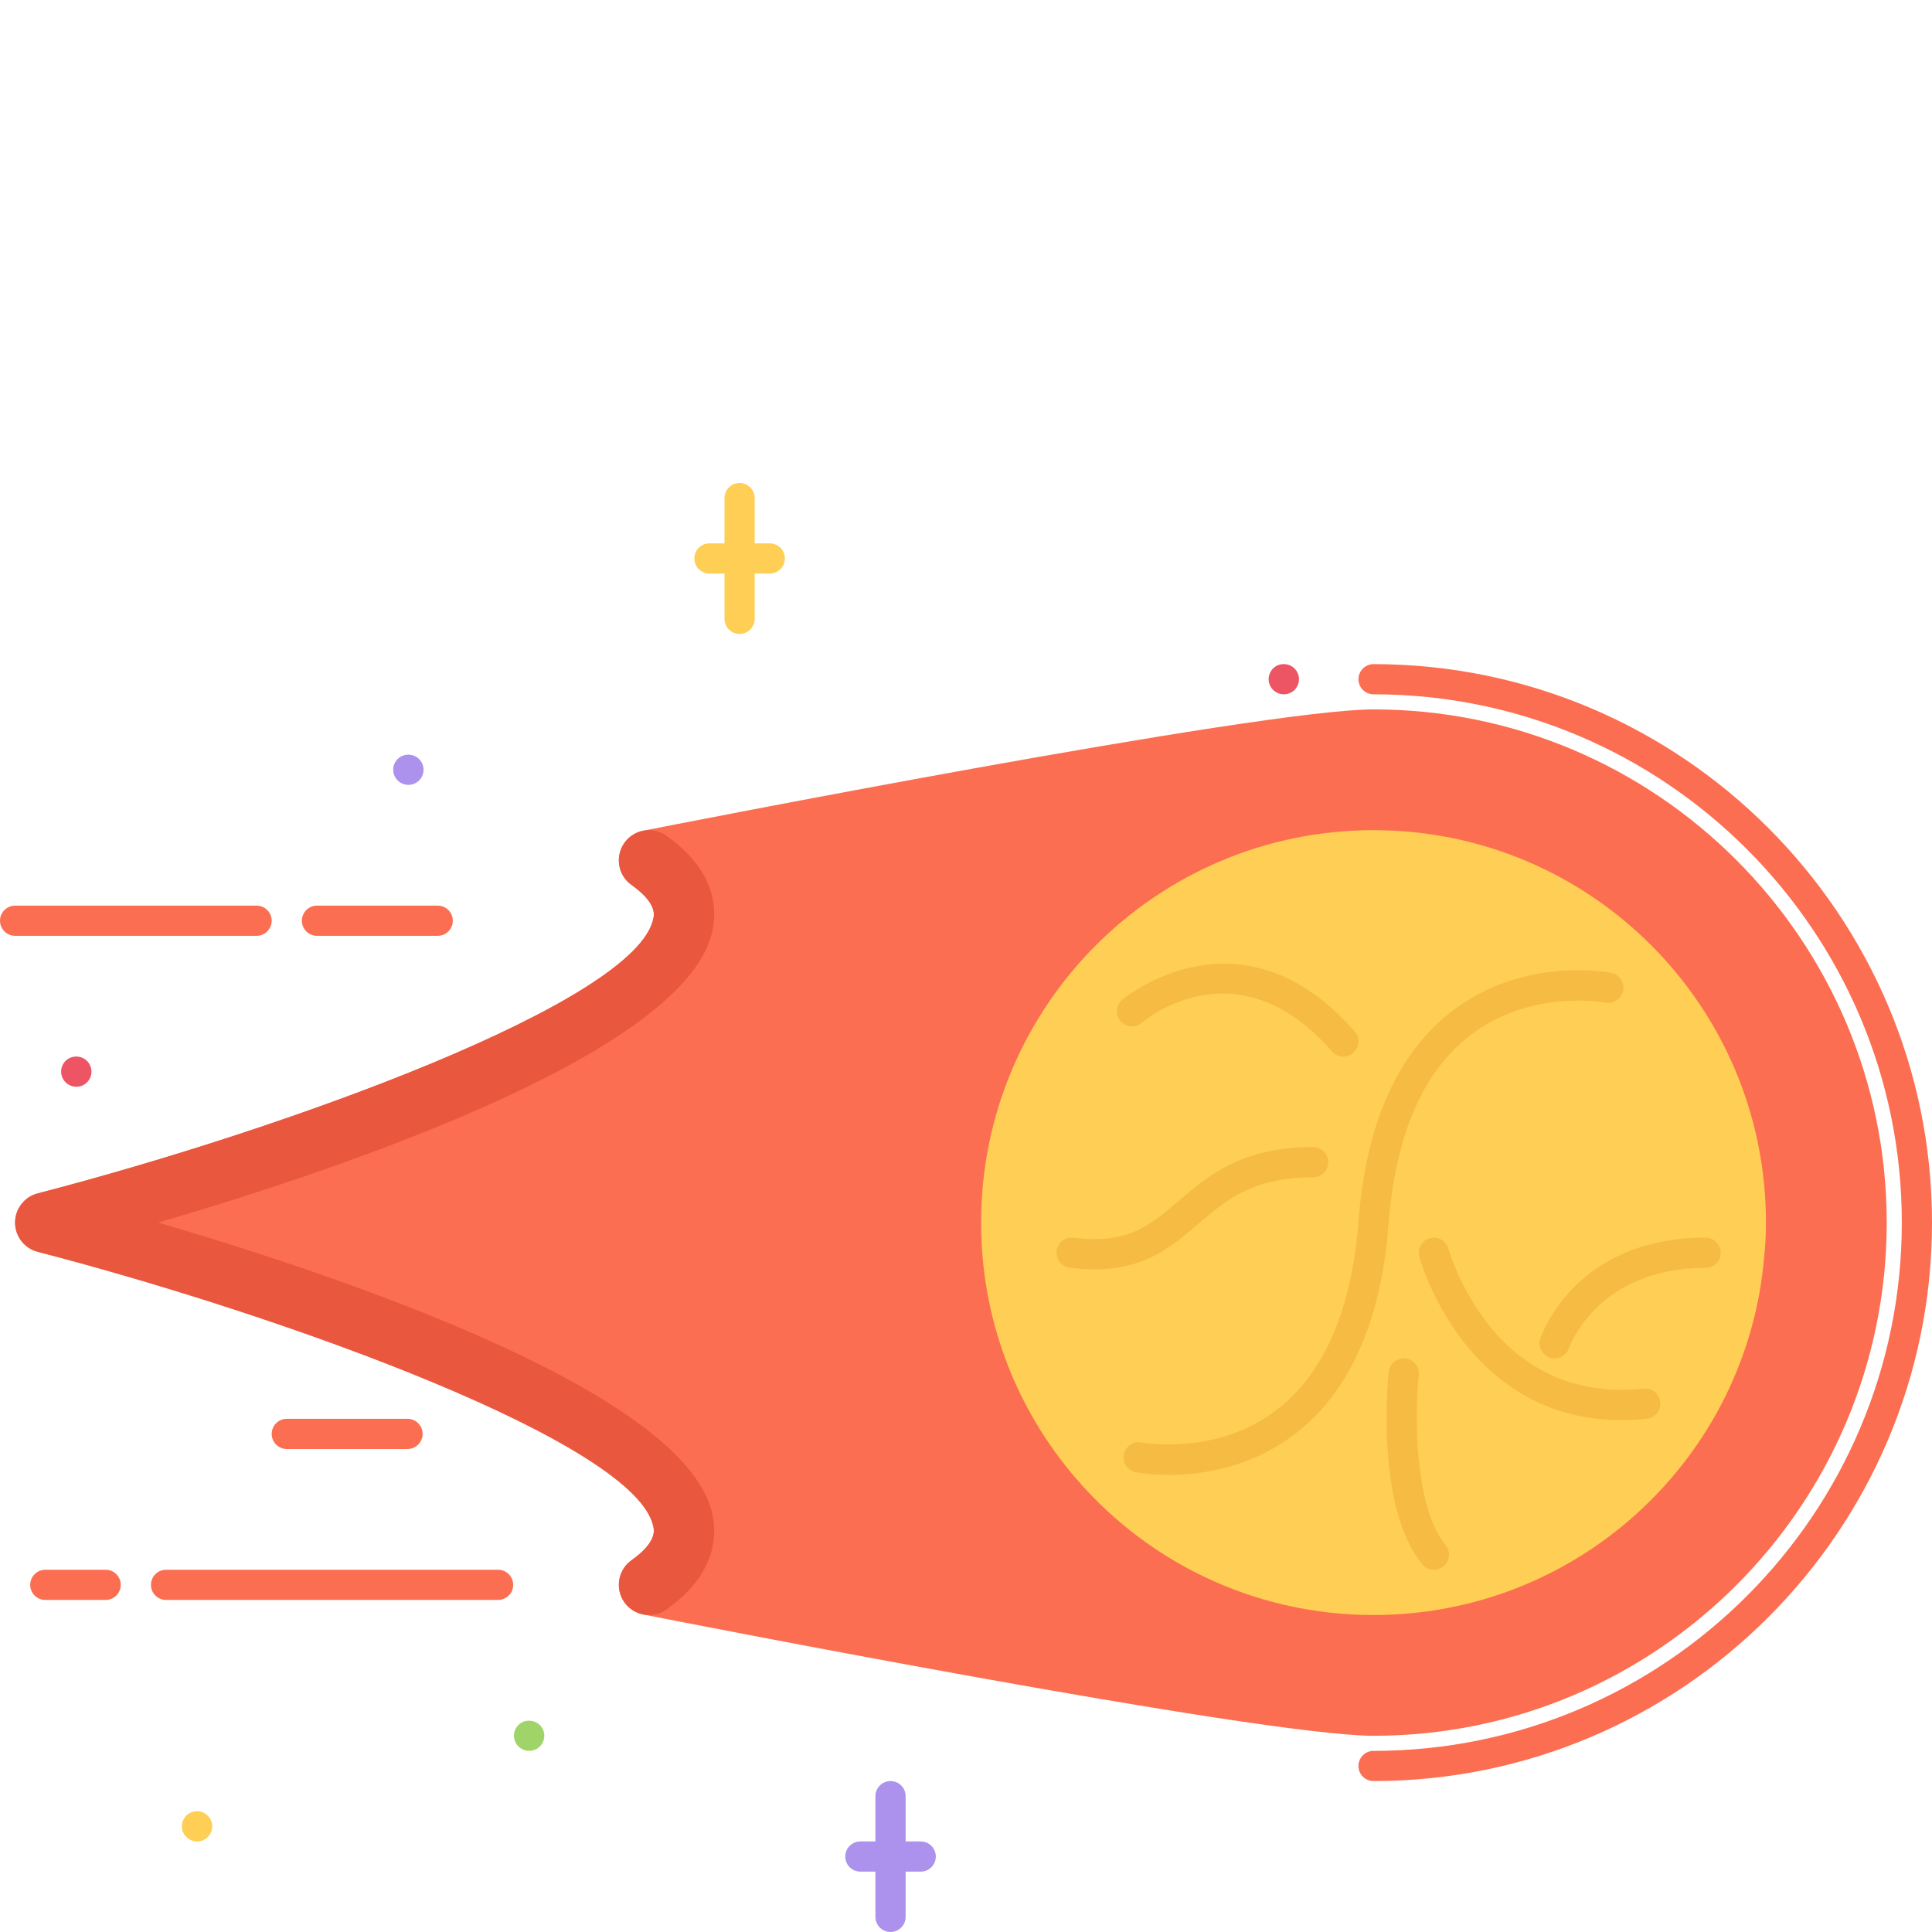 <svg enable-background="new 0 0 64 64" height="64" viewBox="0 0 64 64" width="64" xmlns="http://www.w3.org/2000/svg"><g id="_x32_5._crown_x2C__king_x2C__halloween_x2C__legend_x2C__story_x2C__fantasy"/><g id="_x32_4._scroll_x2C__magic_x2C__halloween_x2C__legend_x2C__story_x2C__fantasy"/><g id="_x32_3._fire_x2C__ball_x2C__magic_x2C__halloween_x2C__legend_x2C__story_x2C__fantasy"><g><g><path d="m45.5 23.5c-3.774 0-23.361 3.854-24.193 4.019-.392.077-.7.38-.784.771-.084.39.071.793.396 1.024.822.588.752.969.729 1.094-.515 2.778-12.238 7.009-20.398 9.125-.442.113-.75.511-.75.967s.308.854.749.968c8.16 2.116 19.884 6.347 20.398 9.125.023.125.094.506-.729 1.094-.325.231-.48.635-.396 1.024.084.391.393.693.784.771.833.164 20.42 4.018 24.194 4.018 9.374 0 17-7.626 17-17s-7.626-17-17-17zm0 29c-3.6 0-6.974-1.592-9.26-4.367-1.767-2.139-2.74-4.85-2.74-7.633 0-6.617 5.383-12 12-12s12 5.383 12 12c0 .354-.018.699-.056 1.064-.527 6.132-5.773 10.936-11.944 10.936z" fill="#fc6e51"/></g><path d="m45.5 27.5c-7.18 0-13 5.82-13 13 0 3.139 1.11 6.02 2.97 8.27 2.38 2.891 5.99 4.73 10.03 4.73 6.79 0 12.37-5.211 12.94-11.85.04-.381.06-.762.06-1.15 0-7.18-5.82-13-13-13z" fill="#ffce54"/><g><path d="m13.53 26c-.276 0-.505-.224-.505-.5s.219-.5.495-.5h.011c.275 0 .5.224.5.5s-.225.5-.501.5z" fill="#ac92ec"/></g><g><path d="m2.53 36c-.276 0-.505-.224-.505-.5s.219-.5.495-.5h.01c.275 0 .5.224.5.5s-.224.5-.5.5z" fill="#ed5565"/></g><g><path d="m42.53 23c-.276 0-.505-.224-.505-.5s.219-.5.495-.5h.011c.275 0 .5.224.5.5s-.225.5-.501.5z" fill="#ed5565"/></g><g><path d="m6.53 61c-.276 0-.505-.224-.505-.5s.219-.5.495-.5h.01c.275 0 .5.224.5.5s-.224.5-.5.5z" fill="#ffce54"/></g><g><path d="m17.53 58c-.276 0-.505-.224-.505-.5s.219-.5.495-.5h.011c.275 0 .5.224.5.5s-.225.5-.501.5z" fill="#a0d468"/></g><g><g><path d="m24.5 21c-.276 0-.5-.224-.5-.5v-4c0-.276.224-.5.5-.5s.5.224.5.5v4c0 .276-.224.5-.5.5z" fill="#ffce54"/></g><g><path d="m25.5 19h-2c-.276 0-.5-.224-.5-.5s.224-.5.5-.5h2c.276 0 .5.224.5.5s-.224.5-.5.5z" fill="#ffce54"/></g></g><g><g><path d="m29.5 64c-.276 0-.5-.224-.5-.5v-4c0-.276.224-.5.5-.5s.5.224.5.5v4c0 .276-.224.5-.5.5z" fill="#ac92ec"/></g><g><path d="m30.5 62h-2c-.276 0-.5-.224-.5-.5s.224-.5.5-.5h2c.276 0 .5.224.5.5s-.224.5-.5.5z" fill="#ac92ec"/></g></g><g><path d="m14.5 31h-4c-.276 0-.5-.224-.5-.5s.224-.5.5-.5h4c.276 0 .5.224.5.5s-.224.5-.5.5z" fill="#fc6e51"/></g><g><path d="m8.5 31h-8c-.276 0-.5-.224-.5-.5s.224-.5.5-.5h8c.276 0 .5.224.5.5s-.224.5-.5.5z" fill="#fc6e51"/></g><g><path d="m13.5 48h-4c-.276 0-.5-.224-.5-.5s.224-.5.5-.5h4c.276 0 .5.224.5.5s-.224.5-.5.5z" fill="#fc6e51"/></g><g><path d="m16.5 53h-11c-.276 0-.5-.224-.5-.5s.224-.5.5-.5h11c.276 0 .5.224.5.5s-.224.5-.5.5z" fill="#fc6e51"/></g><g><path d="m3.5 53h-2c-.276 0-.5-.224-.5-.5s.224-.5.5-.5h2c.276 0 .5.224.5.5s-.224.5-.5.5z" fill="#fc6e51"/></g><g><path d="m38.719 48.858c-.634 0-1.054-.08-1.097-.089-.271-.054-.445-.316-.393-.587s.313-.452.587-.394c.023.003 2.383.44 4.366-1.002 1.505-1.096 2.431-2.985 2.751-5.617.029-.227.049-.468.068-.709.251-3.252 1.305-5.604 3.132-6.988 2.365-1.793 5.129-1.267 5.244-1.244.271.054.445.316.393.587-.054.27-.315.451-.587.394-.023-.003-2.456-.455-4.455 1.068-1.584 1.206-2.502 3.313-2.73 6.261-.02.26-.041.519-.072.758-.355 2.92-1.421 5.044-3.167 6.309-1.446 1.045-3.02 1.253-4.04 1.253z" fill="#f6bb42"/></g><g><path d="m45.5 59c-.276 0-.5-.224-.5-.5s.224-.5.5-.5c9.649 0 17.5-7.851 17.5-17.5s-7.851-17.5-17.5-17.5c-.276 0-.5-.224-.5-.5s.224-.5.5-.5c10.201 0 18.5 8.299 18.5 18.5s-8.299 18.5-18.5 18.5z" fill="#fc6e51"/></g><g><path d="m53.706 47.042c-1.836 0-3.408-.662-4.685-1.975-1.473-1.515-1.983-3.359-2.004-3.438-.072-.266.085-.54.352-.612.27-.071.541.085.613.352.005.017.47 1.678 1.756 3.001 1.244 1.278 2.825 1.825 4.71 1.633.269-.034.521.17.549.445.029.274-.171.521-.445.549-.287.03-.57.045-.846.045z" fill="#f6bb42"/></g><g><path d="m51.5 45c-.053 0-.105-.008-.158-.025-.262-.088-.403-.371-.316-.633.045-.137 1.163-3.342 5.474-3.342.276 0 .5.224.5.5s-.224.5-.5.5c-3.598 0-4.517 2.632-4.525 2.658-.071.209-.266.342-.475.342z" fill="#f6bb42"/></g><g><path d="m36.247 42.049c-.251 0-.521-.017-.81-.053-.273-.034-.468-.284-.434-.559s.286-.471.559-.434c1.799.227 2.54-.412 3.48-1.218.977-.836 2.083-1.785 4.458-1.785.276 0 .5.224.5.5s-.224.5-.5.5c-2.005 0-2.88.75-3.807 1.545-.863.741-1.753 1.504-3.446 1.504z" fill="#f6bb42"/></g><g><path d="m47.5 52c-.145 0-.288-.063-.387-.183-1.564-1.91-1.13-6.189-1.11-6.37.029-.275.277-.478.55-.444.274.029.474.275.444.55-.118 1.12-.189 4.314.89 5.63.175.214.144.529-.069.704-.094.076-.207.113-.318.113z" fill="#f6bb42"/></g><g><path d="m44.5 35c-.139 0-.277-.058-.376-.171-3.137-3.585-6.171-1.059-6.299-.949-.207.179-.523.155-.705-.055-.18-.209-.155-.525.055-.705.039-.032 3.919-3.272 7.701 1.051.183.208.161.523-.047.705-.095.083-.212.124-.329.124z" fill="#f6bb42"/></g><g><path d="m21.501 53.5c-.313 0-.619-.146-.814-.419-.321-.449-.217-1.074.232-1.395.822-.588.752-.969.729-1.094-.515-2.778-12.238-7.009-20.398-9.125-.442-.113-.75-.511-.75-.967s.308-.854.749-.968c8.16-2.116 19.884-6.347 20.398-9.125.023-.125.094-.506-.729-1.094-.449-.32-.554-.945-.232-1.395s.946-.554 1.395-.232c1.536 1.097 1.682 2.283 1.532 3.085-.746 4.03-12.094 7.889-18.369 9.729 6.274 1.84 17.623 5.699 18.369 9.729.149.802.004 1.988-1.532 3.085-.176.125-.379.186-.58.186z" fill="#e9573f"/></g></g></g><g id="_x32_2._sword_x2C__stone_x2C__rose_x2C__halloween_x2C__legend_x2C__story_x2C__fantasy"/><g id="_x32_1._potion_x2C__bottle_x2C__halloween_x2C__legend_x2C__story_x2C__fantasy"/><g id="_x32_0._fairy_x2C__wing_x2C__magic_x2C__halloween_x2C__legend_x2C__story_x2C__fantasy"/><g id="_x31_9._wizard_x2C__staff_x2C__magic_x2C__halloween_x2C__legend_x2C__story_x2C__fantasy"/><g id="_x31_8._pot_x2C__gold_x2C__leprechaun_x2C__halloween_x2C__legend_x2C__story_x2C__fantasy"/><g id="_x31_7._leprechaun_x2C__gold_x2C__pot_x2C__halloween_x2C__legend_x2C__story_x2C__fantasy"/><g id="_x31_6._dracula_x2C__vampire_x2C__canine_x2C__halloween_x2C__legend_x2C__story_x2C__fantasy"/><g id="_x31_5._mummy_x2C__egypt_x2C__halloween_x2C__legend_x2C__story_x2C__fantasy"/><g id="_x31_4._witch_x2C__cap_x2C__magic_x2C__halloween_x2C__legend_x2C__story_x2C__fantasy"/><g id="_x31_3._death_x2C__mantle_x2C__scythe_x2C__halloween_x2C__legend_x2C__story_x2C__fantasy"/><g id="_x31_2._angel_x2C__wing_x2C__halo_x2C__halloween_x2C__legend_x2C__story_x2C__fantasy"/><g id="_x31_1._daemon_x2C__devil_x2C__horn_x2C__halloween_x2C__legend_x2C__story_x2C__fantasy"/><g id="_x31_0._mask_x2C__chainsaw_x2C__halloween_x2C__legend_x2C__story_x2C__fantasy"/><g id="_x39_._frankenstein_x2C__monster_x2C__halloween_x2C__legend_x2C__story_x2C__fantasy"/><g id="_x38_._owl_x2C__tree_x2C__branch_x2C__halloween_x2C__legend_x2C__story_x2C__fantasy"/><g id="_x37_._package_x2C__sweets_x2C__candy_x2C__halloween_x2C__legend_x2C__story_x2C__fantasy"/><g id="_x36_._knife_x2C__blood_x2C__halloween_x2C__legend_x2C__story_x2C__fantasy"/><g id="_x35_._flying_x2C__broom_x2C__magic_x2C__halloween_x2C__legend_x2C__story_x2C__fantasy"/><g id="_x34_._bat_x2C__moon_x2C__night_x2C__halloween_x2C__legend_x2C__story_x2C__fantasy"/><g id="_x33_._cauldron_x2C__witch_x2C__potion_x2C__halloween_x2C__legend_x2C__story_x2C__fantasy"/><g id="_x32_._zombie_x2C__grave_x2C__arm_x2C__halloween_x2C__legend_x2C__story_x2C__fantasy"/><g id="_x31_._pumpkin_x2C__halloween_x2C__legend_x2C__story_x2C__fantasy"/></svg>
